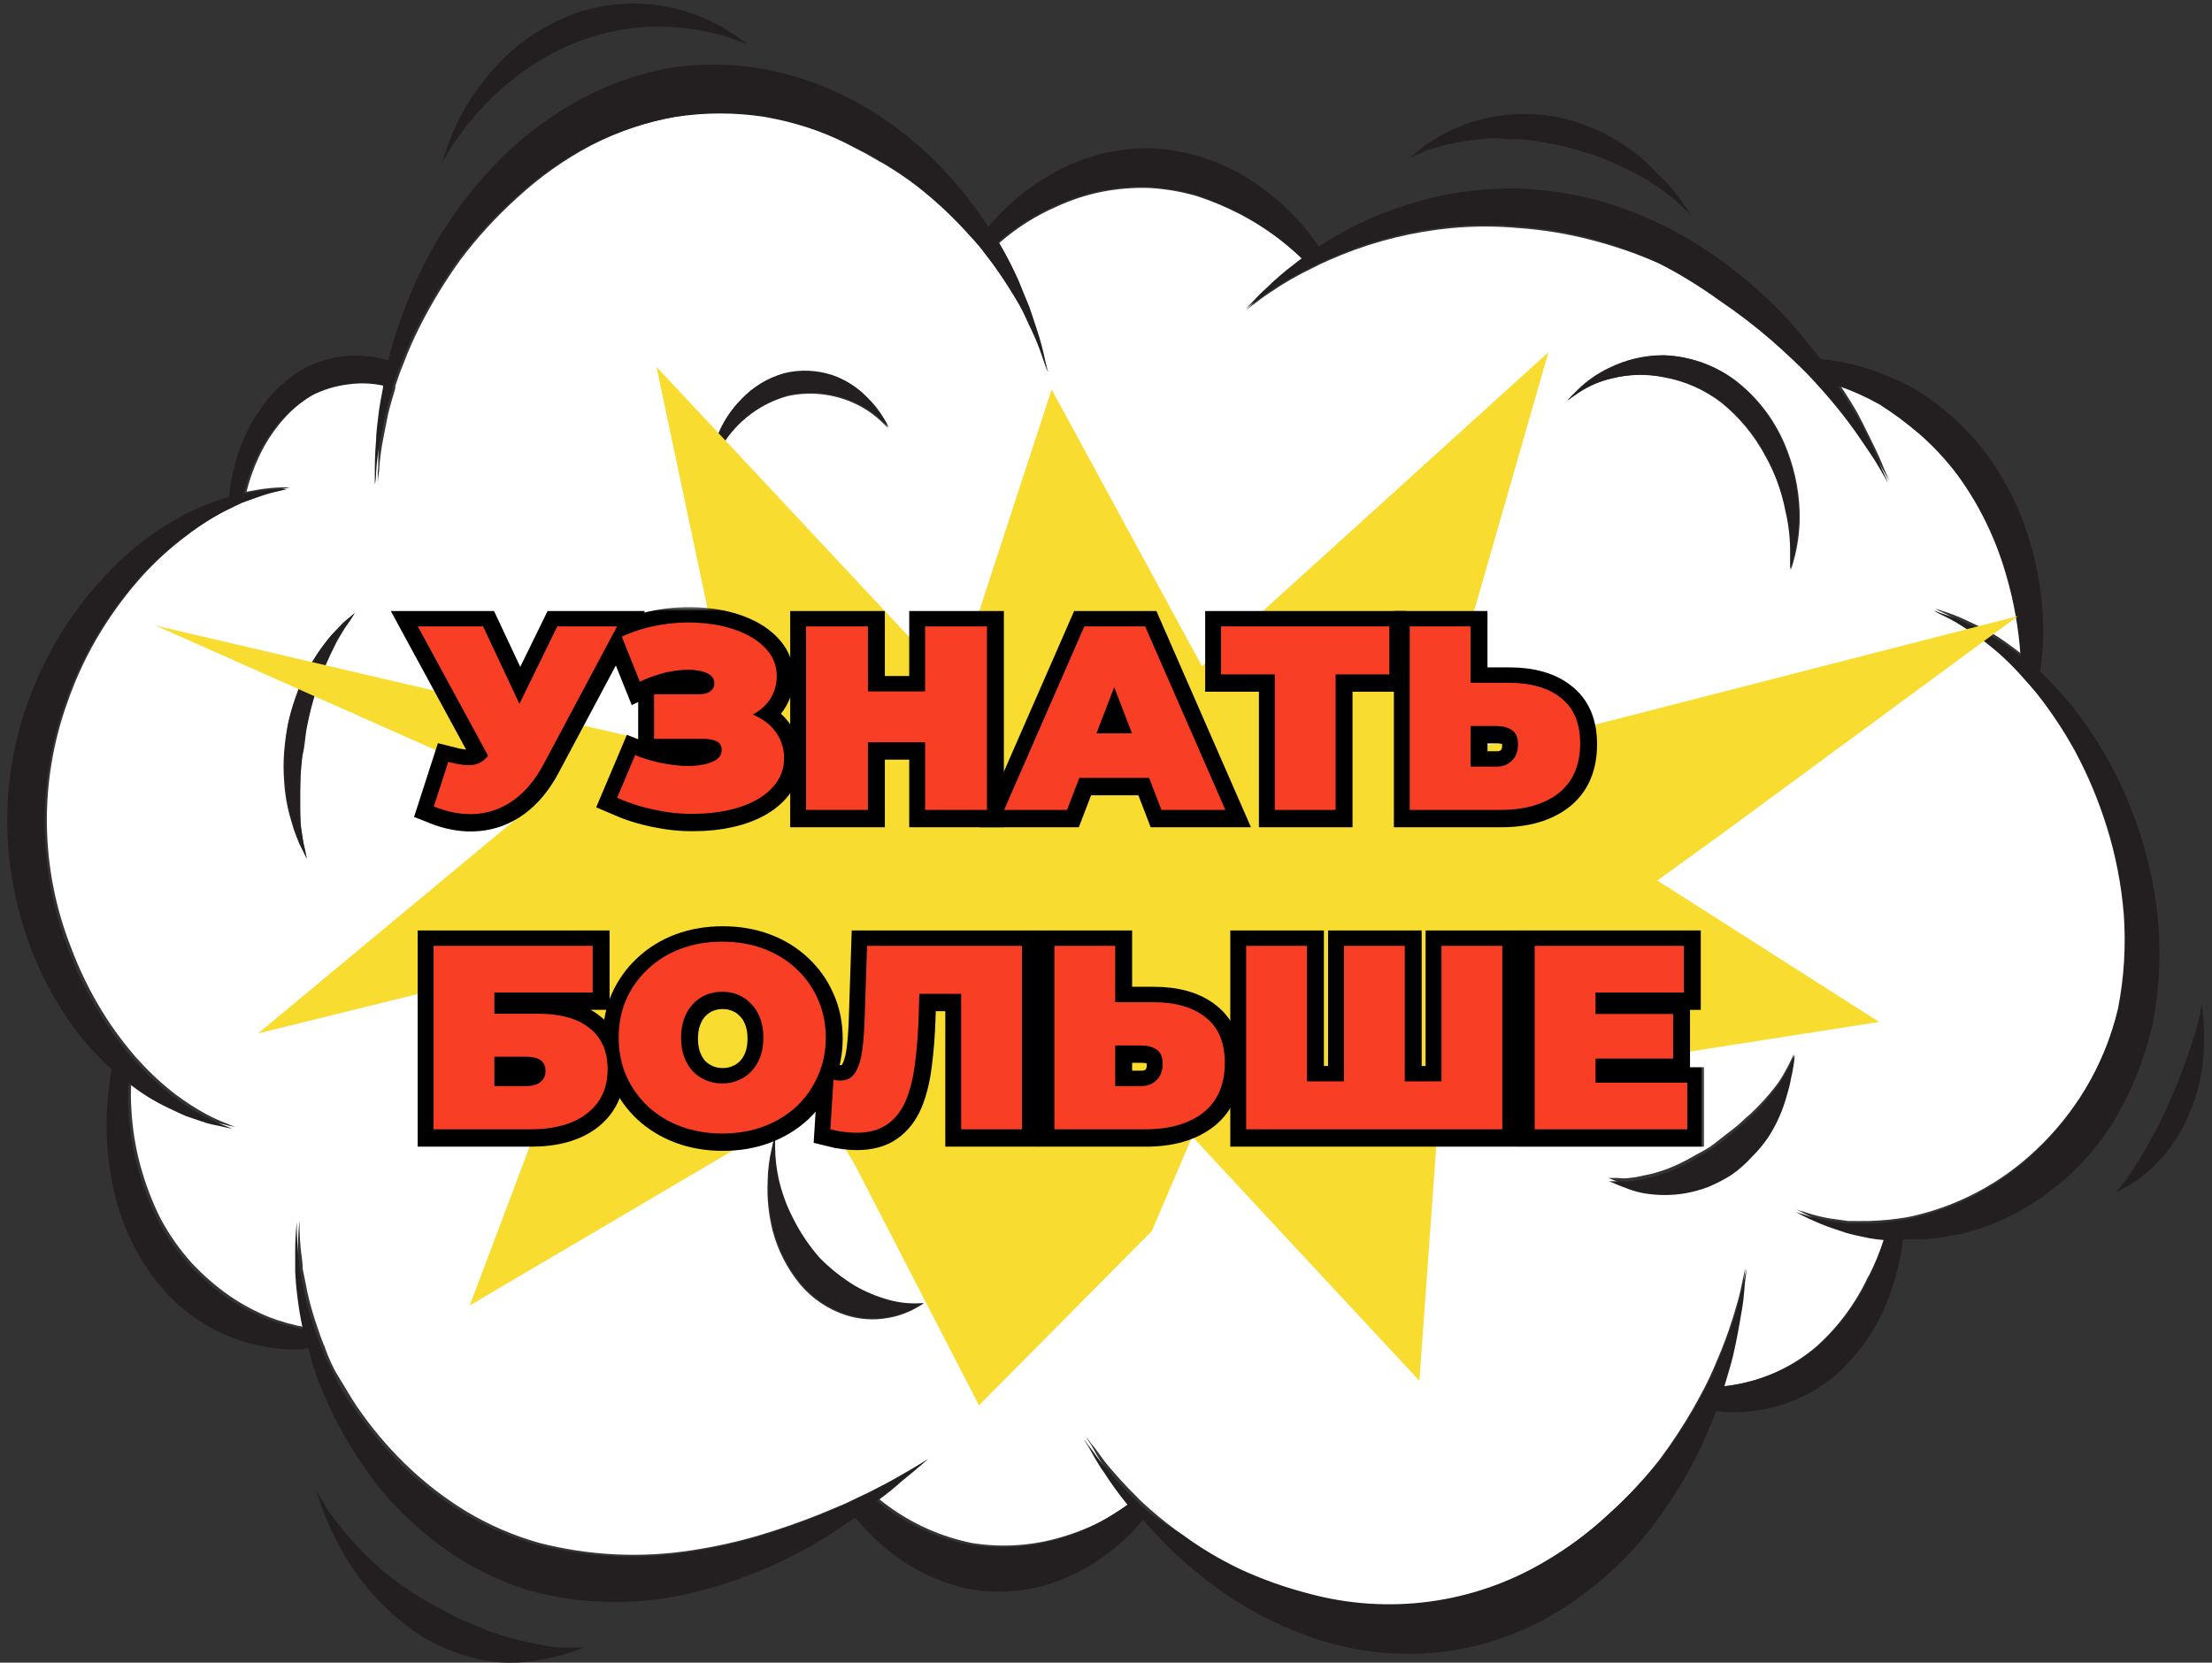 <?xml version="1.0" encoding="UTF-8"?> <svg xmlns="http://www.w3.org/2000/svg" width="270" height="203" viewBox="0 0 270 203" fill="none"><rect x="0" y="0" width="270" height="203" fill="#333333" stroke="none"/> <path d="M268.773 122.619C268.941 124.021 269.03 125.43 269.041 126.842C269.064 130.175 268.371 133.474 267.008 136.516C265.733 139.329 263.802 141.796 261.378 143.71C260.681 144.252 259.933 144.723 259.144 145.118L258.295 145.565C259.106 144.602 259.852 143.587 260.529 142.526C262.109 140.055 263.506 137.472 264.707 134.796C265.912 132.074 266.956 129.284 267.835 126.44C268.138 125.532 268.384 124.607 268.572 123.669C268.661 123.021 268.773 122.619 268.773 122.619Z" fill="#231F20"></path> <path d="M204.315 23.329C204.74 23.821 205.129 24.344 205.477 24.893L206.415 26.256L205.254 25.161C204.818 24.721 204.347 24.318 203.846 23.954C203.23 23.436 202.581 22.958 201.902 22.524C201.114 21.985 200.284 21.507 199.422 21.095C198.551 20.581 197.568 20.201 196.562 19.732C195.557 19.262 194.462 18.86 193.323 18.57C192.17 18.197 190.999 17.884 189.815 17.631C188.586 17.43 187.424 17.162 186.24 17.073C185.056 16.983 184.006 17.073 182.911 16.872C181.01 16.902 179.117 17.119 177.258 17.52C176.502 17.664 175.755 17.858 175.024 18.101C174.469 18.238 173.93 18.433 173.415 18.681L172.053 19.262L173.237 18.324C173.691 17.934 174.176 17.583 174.689 17.274C175.335 16.828 176.015 16.432 176.722 16.09C178.563 15.18 180.528 14.547 182.554 14.213C183.755 13.999 184.975 13.902 186.195 13.923C188.873 13.914 191.525 14.446 193.993 15.487C195.185 15.94 196.33 16.508 197.411 17.185C198.411 17.805 199.374 18.484 200.293 19.218C201.076 19.923 201.822 20.669 202.528 21.452C203.287 22.078 203.824 22.748 204.315 23.329Z" fill="#231F20"></path> <path d="M61.703 6.907C63.979 4.744 66.649 3.038 69.568 1.88C74.71 -0.107 80.418 -0.051 85.52 2.036C87.049 2.661 88.503 3.456 89.854 4.405C90.704 4.963 91.173 5.343 91.284 5.433C91.396 5.522 90.592 5.142 89.698 4.829C88.249 4.301 86.753 3.912 85.23 3.667C83.017 3.288 80.767 3.168 78.527 3.31C75.805 3.514 73.126 4.108 70.573 5.075C65.702 7.027 61.378 10.132 57.972 14.124C56.855 15.419 55.832 16.793 54.911 18.235C54.352 19.173 54.017 19.754 53.95 19.888C53.883 20.022 54.196 19.061 54.576 18.011C55.161 16.312 55.909 14.674 56.81 13.118C58.165 10.845 59.81 8.757 61.703 6.907Z" fill="#231F20"></path> <path d="M191.289 48.889C191.423 48.889 191.893 48.442 192.63 47.951C193.871 47.133 195.248 46.543 196.696 46.208C198.767 45.69 200.926 45.636 203.019 46.051C205.607 46.501 208.045 47.575 210.124 49.179C212.306 50.95 214.114 53.138 215.442 55.614C216.651 57.757 217.533 60.069 218.056 62.473C218.452 64.157 218.64 65.883 218.614 67.612C218.614 68.841 218.614 69.556 218.614 69.556C218.614 69.556 218.838 68.93 219.128 67.724C219.547 65.969 219.727 64.165 219.664 62.361C219.563 59.57 218.949 56.821 217.855 54.251C216.539 51.132 214.428 48.412 211.733 46.364C209.242 44.539 206.261 43.504 203.176 43.393C200.85 43.386 198.555 43.921 196.473 44.957C195.059 45.632 193.768 46.538 192.652 47.638C192.174 48.028 191.719 48.446 191.289 48.889ZM86.414 57.826C86.414 57.647 86.615 57.267 86.86 56.709C87.292 55.7 87.831 54.741 88.469 53.849C90.304 51.169 93.026 49.222 96.155 48.353C99.193 47.697 102.365 48.157 105.092 49.648C105.993 50.142 106.827 50.75 107.572 51.458C107.862 51.719 108.138 51.995 108.399 52.285C108.219 51.908 108.018 51.543 107.795 51.19C107.208 50.215 106.494 49.32 105.673 48.531C104.513 47.355 103.099 46.461 101.54 45.917C99.636 45.282 97.591 45.196 95.641 45.672C93.641 46.232 91.833 47.329 90.413 48.844C89.189 50.086 88.224 51.56 87.575 53.179C87.099 54.274 86.754 55.421 86.548 56.597C86.511 57.006 86.496 57.416 86.503 57.826H86.414ZM43.27 74.918L42.421 75.633C42.05 75.921 41.706 76.243 41.394 76.594C41.014 76.996 40.544 77.443 40.098 78.001C39.01 79.335 38.066 80.781 37.282 82.313C36.798 83.24 36.387 84.204 36.054 85.195C35.664 86.282 35.351 87.394 35.115 88.525C34.903 89.662 34.754 90.811 34.668 91.965C34.59 93.044 34.59 94.126 34.668 95.205C34.758 97.004 35.081 98.784 35.629 100.5C35.808 101.148 36.032 101.783 36.299 102.399C36.462 102.862 36.664 103.311 36.903 103.74L37.461 104.879C37.461 104.879 37.349 104.388 37.193 103.628C37.081 103.203 36.992 102.69 36.903 102.109C36.813 101.528 36.702 100.88 36.679 100.165C36.568 98.713 36.568 96.97 36.679 95.093C36.679 94.132 36.679 93.149 36.947 92.144C37.215 91.139 37.238 90.088 37.417 89.016C38.083 85.414 39.272 81.929 40.947 78.671C41.26 78.023 41.617 77.51 41.885 77.04C42.153 76.571 42.466 76.169 42.689 75.856L43.27 74.918ZM228.02 155.887C226.524 159.089 224.405 161.96 221.787 164.333C219.269 166.505 216.265 168.038 213.029 168.801C212.139 169.019 211.236 169.176 210.325 169.27C210.727 167.93 211.107 166.678 211.398 165.494C211.912 163.26 212.247 161.361 212.492 159.775C212.738 158.188 212.783 156.96 212.895 156.133C213.006 155.306 213.006 155.105 213.006 154.949C213.006 154.792 212.895 155.507 212.76 156.088C212.626 156.669 212.381 158.077 211.912 159.574C211.405 161.345 210.808 163.09 210.124 164.802C209.543 166.209 208.895 167.796 208.069 169.404C207.756 170.008 207.421 170.633 207.063 171.259C206.951 171.437 206.862 171.616 206.773 171.795C205.485 174.047 204.06 176.219 202.505 178.297C200.601 180.707 198.493 182.95 196.205 184.999C193.81 187.231 191.172 189.187 188.34 190.831C184.044 193.372 179.281 195.026 174.334 195.694C169.388 196.361 164.357 196.03 159.541 194.718C156.656 193.974 153.845 192.972 151.14 191.724C148.76 190.49 146.495 189.047 144.37 187.412C142.989 186.443 141.661 185.398 140.393 184.284C139.902 183.86 139.455 183.435 139.03 183.033C138.947 182.976 138.878 182.899 138.829 182.81C137.422 181.447 136.282 180.151 135.366 179.079C134.45 178.006 133.757 176.844 133.244 176.33L132.663 175.526C132.663 175.705 132.931 175.995 133.177 176.397C133.422 176.8 134.137 178.207 135.031 179.458C135.933 180.858 136.91 182.208 137.958 183.502C136.748 184.378 135.479 185.17 134.16 185.871C132.678 186.617 131.13 187.223 129.535 187.68C126.007 188.731 122.289 188.975 118.654 188.395C114.92 187.642 111.396 186.078 108.332 183.815C107.997 183.569 107.661 183.324 107.349 183.056C108.399 182.296 109.315 181.536 110.097 180.821C111.973 179.302 113.068 178.341 113.314 178.118C113.046 178.297 111.839 179.056 109.829 180.196C108.846 180.777 107.594 181.402 106.276 182.095L103.282 183.525C102.21 183.972 101.048 184.485 99.819 184.977C97.585 185.848 95.351 186.653 92.737 187.435C90.041 188.232 87.294 188.844 84.515 189.267C78.285 190.251 71.921 189.946 65.814 188.373C62.676 187.49 59.67 186.19 56.877 184.508C54.162 182.846 51.644 180.882 49.37 178.654C47.22 176.547 45.282 174.235 43.583 171.75C42.779 170.566 42.086 169.293 41.349 168.131C40.611 166.969 40.098 165.74 39.651 164.511C39.651 164.511 39.651 164.333 39.539 164.243C39.271 163.573 39.025 162.925 38.824 162.277C38.3 160.816 37.867 159.323 37.528 157.809L36.947 154.904C36.947 153.988 36.769 153.161 36.702 152.424C36.591 151.266 36.546 150.102 36.568 148.939V147.71C36.568 147.71 36.568 148.157 36.568 148.961C36.433 150.125 36.366 151.296 36.367 152.469V155.038C36.367 155.999 36.523 157.004 36.635 158.099C36.746 159.194 36.992 160.668 37.305 162.054C35.779 161.78 34.283 161.361 32.836 160.802C31.166 160.121 29.571 159.267 28.077 158.255C26.4 157.088 24.85 155.747 23.453 154.256C21.956 152.601 20.665 150.77 19.61 148.804C18.556 146.697 17.718 144.489 17.107 142.213C16.513 139.986 16.153 137.702 16.035 135.399C15.957 134.276 15.957 133.148 16.035 132.025C17.507 133.205 19.112 134.21 20.816 135.019C21.643 135.377 22.358 135.756 23.05 136.047L25.017 136.717C26.201 137.142 27.251 137.209 27.787 137.41L28.681 137.589L27.809 137.231C26.93 136.896 26.072 136.508 25.24 136.069C23.907 135.347 22.63 134.525 21.419 133.612C19.808 132.372 18.312 130.989 16.951 129.478C16.705 129.21 16.459 128.964 16.213 128.652C15.968 128.339 15.23 127.467 14.739 126.797C13.938 125.749 13.192 124.661 12.505 123.535C10.98 121.059 9.7 118.44 8.684 115.715C4.883 106.085 4.732 95.398 8.26 85.665C9.32 82.627 10.706 79.713 12.393 76.974C13.893 74.542 15.613 72.253 17.532 70.137C19.172 68.356 20.974 66.733 22.916 65.288C24.472 64.091 26.132 63.037 27.876 62.138L28.211 61.982C28.837 61.669 29.373 61.401 29.932 61.155L31.809 60.485C32.668 60.167 33.549 59.913 34.445 59.725L35.406 59.502H34.445C33.532 59.529 32.622 59.612 31.719 59.747L30.088 60.038C30.526 58.305 31.155 56.626 31.965 55.033C32.709 53.597 33.633 52.26 34.713 51.056C35.79 49.86 37.049 48.842 38.444 48.04C39.844 47.335 41.356 46.882 42.913 46.699C44.311 46.503 45.733 46.556 47.113 46.856C47.113 46.856 47.113 47.012 47.113 47.079C46.89 48.331 46.689 49.492 46.532 50.565C46.376 51.637 46.353 52.62 46.264 53.514C46.063 55.257 46.264 56.664 46.108 57.603V59.032C46.108 59.032 46.108 58.519 46.264 57.603C46.34 56.244 46.512 54.893 46.778 53.559C46.957 52.732 47.113 51.749 47.337 50.721C47.56 49.693 47.94 48.487 48.253 47.414C48.253 47.303 48.253 47.236 48.253 47.124C48.543 46.252 48.856 45.336 49.258 44.376C49.832 42.852 50.488 41.36 51.224 39.907C52.653 37.071 54.304 34.351 56.162 31.774C58.255 28.979 60.62 26.397 63.222 24.066C65.916 21.582 68.92 19.456 72.159 17.743C75.488 16.023 79.059 14.818 82.749 14.169C86.391 13.598 90.1 13.598 93.742 14.169C97.127 14.88 100.403 16.037 103.483 17.609L105.718 18.771C106.455 19.173 107.147 19.62 107.952 20.045C109.345 20.873 110.688 21.783 111.973 22.77C114.35 24.626 116.549 26.698 118.542 28.959C118.766 29.205 118.989 29.429 119.19 29.674C119.61 30.145 120.006 30.637 120.374 31.149C121.469 32.534 122.363 33.897 123.189 35.171C124.016 36.444 124.396 37.092 124.865 38.008L126.049 40.533C126.604 41.722 127.082 42.946 127.479 44.197L127.926 45.448C127.926 45.269 127.77 44.845 127.613 44.175C127.349 42.859 127.006 41.561 126.585 40.287L125.669 37.539C125.267 36.556 124.82 35.506 124.374 34.366C123.662 32.756 122.856 31.19 121.961 29.674C124.068 27.828 126.45 26.32 129.021 25.206C130.735 24.415 132.534 23.823 134.383 23.441C136.324 23.051 138.303 22.886 140.281 22.949C142.264 23.062 144.228 23.399 146.135 23.955C147.956 24.559 149.727 25.306 151.43 26.189C154.203 27.643 156.753 29.487 159.004 31.663C158.669 31.886 158.357 32.154 158.066 32.378C156.897 33.26 155.785 34.215 154.737 35.238C153.843 36.02 153.218 36.757 152.771 37.204L152.123 37.852L152.838 37.293C153.352 36.936 154.044 36.332 155.072 35.684C156.685 34.58 158.381 33.602 160.144 32.758C160.77 32.422 161.44 32.11 162.155 31.797L163.674 31.149C168.003 29.395 172.564 28.281 177.214 27.842C179.926 27.596 182.656 27.596 185.369 27.842C188.295 28.049 191.196 28.52 194.037 29.25C196.918 29.981 199.735 30.945 202.461 32.132C205.08 33.366 207.604 34.792 210.012 36.4C212.254 37.915 214.403 39.564 216.447 41.337C217.363 42.142 218.257 42.968 219.083 43.75C219.91 44.532 220.58 45.202 221.318 45.984L221.765 46.476C223.171 47.993 224.498 49.582 225.742 51.235C226.859 52.709 227.752 54.05 228.467 55.145C229.182 56.24 229.718 57.2 230.076 57.781C230.256 58.07 230.42 58.368 230.567 58.675C230.469 58.344 230.342 58.023 230.188 57.714C229.875 57.066 229.54 56.061 228.937 54.855C228.333 53.648 227.641 52.151 226.702 50.386C226.054 49.246 225.339 48.152 224.468 46.811C226.201 47.403 227.876 48.15 229.473 49.045C231.225 50.146 232.89 51.379 234.455 52.732C236.157 54.222 237.699 55.884 239.058 57.692C240.429 59.567 241.626 61.564 242.632 63.657C243.596 65.665 244.389 67.75 245.001 69.891C245.956 73.137 246.548 76.479 246.766 79.856C245.984 79.23 245.224 78.694 244.532 78.202C243.839 77.711 242.878 77.13 242.119 76.728L240.041 75.745C239.1 75.298 238.13 74.917 237.136 74.605C236.645 74.427 236.31 74.337 236.198 74.27C236.481 74.46 236.78 74.624 237.092 74.761C238.051 75.207 238.977 75.722 239.862 76.303L241.783 77.621C242.454 78.113 243.146 78.761 244.018 79.386C245.069 80.314 246.061 81.307 246.989 82.358C247.57 83.006 248.151 83.654 248.754 84.391C250.504 86.603 252.066 88.957 253.424 91.429C254.99 94.355 256.277 97.422 257.267 100.589C258.368 104.089 259.073 107.701 259.367 111.358C259.638 115.185 259.405 119.031 258.674 122.798C257.842 126.366 256.455 129.781 254.563 132.919C252.875 135.715 250.807 138.264 248.419 140.493C246.306 142.489 243.931 144.187 241.359 145.543C239.15 146.716 236.81 147.623 234.388 148.246C233.807 148.402 233.249 148.536 232.712 148.626C232.176 148.715 231.282 148.849 230.59 148.916C229.897 148.983 228.914 149.05 228.155 149.073C227.395 149.095 226.345 149.073 225.563 149.073L223.329 148.76C222.288 148.584 221.265 148.322 220.268 147.978C219.934 147.893 219.606 147.788 219.285 147.665L220.223 148.157C221.204 148.65 222.211 149.09 223.239 149.475L225.473 150.234C226.3 150.48 227.194 150.637 228.177 150.86C228.797 150.979 229.424 151.061 230.054 151.106C229.526 152.71 228.876 154.271 228.11 155.775L228.02 155.887ZM218.838 129.97C218.838 129.098 218.994 128.607 218.994 128.607L218.458 129.769C218.257 130.149 218.033 130.595 217.743 131.087C217.438 131.644 217.086 132.175 216.693 132.673C215.764 133.87 214.74 134.991 213.632 136.025C212.962 136.561 212.358 137.231 211.621 137.79C210.884 138.348 210.169 138.907 209.387 139.532C208.605 140.158 207.801 140.582 207.019 140.985C206.296 141.42 205.55 141.816 204.784 142.169C203.442 142.805 202.022 143.263 200.562 143.532C199.997 143.677 199.422 143.774 198.841 143.822C198.397 143.887 197.945 143.887 197.501 143.822H196.316C196.316 143.822 196.763 143.979 197.456 144.291L198.796 144.805C199.4 145.02 200.02 145.184 200.651 145.297C202.293 145.57 203.969 145.57 205.611 145.297C206.58 145.127 207.53 144.865 208.448 144.515C209.436 144.108 210.385 143.614 211.286 143.04C212.21 142.395 213.057 141.645 213.811 140.806C214.561 140.064 215.235 139.248 215.821 138.371C216.824 136.798 217.578 135.079 218.056 133.276C218.275 132.581 218.447 131.872 218.57 131.154C218.709 130.728 218.828 130.295 218.927 129.858L218.838 129.97ZM112.688 159.194C111.247 159.331 109.793 159.202 108.399 158.814C106.952 158.421 105.563 157.843 104.265 157.094C102.711 156.147 101.278 155.014 99.998 153.72C98.702 152.262 97.605 150.639 96.736 148.894C95.927 147.349 95.326 145.703 94.949 144.001C94.684 142.782 94.542 141.539 94.524 140.292C94.524 139.376 94.524 138.884 94.524 138.884C94.387 139.332 94.275 139.787 94.189 140.247C93.883 141.536 93.719 142.855 93.697 144.18C93.602 146.216 93.806 148.256 94.301 150.234C94.929 152.641 96.073 154.882 97.652 156.803C99.131 158.562 101.074 159.871 103.26 160.579C104.912 161.109 106.669 161.224 108.376 160.914C109.502 160.728 110.588 160.358 111.594 159.819L112.688 159.194Z" fill="white"></path> <path d="M215.531 55.592C214.203 53.115 212.395 50.928 210.214 49.157C208.135 47.552 205.696 46.479 203.109 46.029C201.015 45.614 198.856 45.667 196.786 46.185C195.338 46.52 193.961 47.111 192.719 47.928C191.982 48.42 191.513 48.755 191.379 48.867C191.743 48.429 192.131 48.011 192.541 47.615C193.656 46.515 194.947 45.609 196.361 44.934C198.443 43.898 200.738 43.363 203.064 43.37C206.15 43.481 209.131 44.517 211.621 46.342C214.317 48.39 216.427 51.109 217.743 54.229C218.838 56.798 219.451 59.547 219.553 62.339C219.615 64.142 219.435 65.946 219.016 67.701C218.726 68.908 218.503 69.533 218.503 69.533C218.503 69.533 218.503 68.818 218.503 67.59C218.528 65.86 218.34 64.134 217.944 62.451C217.484 60.057 216.671 57.746 215.531 55.592Z" fill="#231F20"></path> <path d="M218.637 131.556C218.514 132.274 218.342 132.983 218.123 133.679C217.645 135.481 216.891 137.2 215.889 138.773C215.302 139.65 214.628 140.466 213.878 141.208C213.125 142.047 212.277 142.797 211.353 143.442C210.453 144.016 209.503 144.51 208.516 144.917C207.597 145.267 206.647 145.529 205.678 145.699C204.036 145.972 202.36 145.972 200.718 145.699C200.087 145.586 199.467 145.422 198.864 145.207L197.523 144.693C196.83 144.381 196.384 144.224 196.384 144.224H197.568C198.012 144.289 198.464 144.289 198.908 144.224C199.489 144.176 200.065 144.079 200.629 143.934C202.09 143.665 203.509 143.207 204.851 142.571C205.618 142.218 206.363 141.822 207.086 141.387C207.868 140.984 208.65 140.448 209.454 139.934C210.258 139.421 210.973 138.795 211.688 138.192C212.403 137.588 213.029 136.963 213.699 136.427C214.816 135.329 215.84 134.141 216.76 132.874C217.154 132.376 217.505 131.845 217.81 131.288C218.101 130.796 218.324 130.349 218.525 129.97L219.061 128.808C219.061 128.808 219.061 129.299 218.905 130.171C218.838 130.637 218.749 131.099 218.637 131.556Z" fill="#231F20"></path> <path d="M94.39 150.123C93.895 148.144 93.692 146.105 93.787 144.068C93.808 142.743 93.973 141.425 94.278 140.136C94.365 139.675 94.476 139.22 94.613 138.773C94.613 138.773 94.613 139.264 94.613 140.18C94.631 141.427 94.773 142.67 95.038 143.889C95.416 145.592 96.017 147.237 96.825 148.782C97.695 150.528 98.792 152.15 100.087 153.608C101.367 154.902 102.8 156.035 104.355 156.982C105.652 157.731 107.042 158.309 108.488 158.702C109.883 159.09 111.337 159.219 112.778 159.082L111.683 159.708C110.678 160.246 109.591 160.616 108.466 160.802C106.759 161.112 105.001 160.997 103.349 160.467C101.163 159.759 99.22 158.45 97.741 156.691C96.162 154.77 95.019 152.529 94.39 150.123Z" fill="#231F20"></path> <path d="M96.244 48.241C93.115 49.11 90.393 51.057 88.559 53.737C87.92 54.629 87.381 55.588 86.95 56.597C86.704 57.156 86.57 57.535 86.503 57.714C86.526 57.302 86.571 56.892 86.637 56.485C86.844 55.309 87.188 54.162 87.665 53.067C88.314 51.448 89.278 49.974 90.502 48.732C91.923 47.217 93.731 46.12 95.73 45.56C97.681 45.085 99.725 45.17 101.629 45.806C103.189 46.349 104.603 47.243 105.762 48.419C106.584 49.209 107.297 50.102 107.885 51.078C108.107 51.431 108.309 51.797 108.488 52.173C108.227 51.883 107.951 51.608 107.661 51.346C106.916 50.639 106.083 50.03 105.181 49.537C102.455 48.045 99.282 47.585 96.244 48.241Z" fill="#231F20"></path> <path d="M53.101 196.059C54.285 196.662 55.335 197.355 56.542 197.846C57.748 198.338 58.776 198.762 59.849 199.209C61.763 199.877 63.728 200.393 65.725 200.751C66.457 200.944 67.204 201.071 67.959 201.131C68.674 201.131 69.277 201.131 69.769 201.131H71.333L69.813 201.667C69.227 201.9 68.622 202.079 68.004 202.203C67.202 202.418 66.389 202.59 65.568 202.717C63.425 203.094 61.232 203.094 59.089 202.717C57.814 202.478 56.565 202.119 55.358 201.644C54.021 201.157 52.735 200.544 51.515 199.812C49.131 198.254 46.979 196.366 45.125 194.204C43.543 192.337 42.186 190.289 41.081 188.105C40.634 187.273 40.239 186.415 39.897 185.536C39.593 184.898 39.332 184.241 39.115 183.569C38.824 182.72 38.623 182.184 38.556 181.938C38.69 182.162 38.981 182.653 39.405 183.324C39.729 183.915 40.095 184.483 40.5 185.022C40.992 185.625 41.461 186.407 42.109 187.099C43.513 188.772 45.044 190.333 46.689 191.769C47.65 192.484 48.61 193.311 49.683 194.003C50.782 194.753 51.923 195.44 53.101 196.059Z" fill="#231F20"></path> <path d="M35.696 100.388C35.148 98.672 34.825 96.892 34.735 95.093C34.657 94.015 34.657 92.932 34.735 91.854C34.821 90.699 34.97 89.551 35.182 88.413C35.418 87.283 35.731 86.171 36.121 85.084C36.454 84.092 36.865 83.129 37.349 82.202C38.133 80.669 39.077 79.224 40.165 77.889C40.611 77.331 41.081 76.884 41.461 76.482C41.773 76.131 42.117 75.809 42.488 75.521L43.337 74.806L42.667 75.745C42.444 76.057 42.175 76.437 41.863 76.929C41.55 77.42 41.237 77.912 40.924 78.56C39.249 81.817 38.06 85.302 37.394 88.904C37.215 89.977 37.014 91.027 36.925 92.032C36.836 93.038 36.746 94.021 36.657 94.981C36.657 96.858 36.657 98.601 36.657 100.053C36.657 100.768 36.813 101.438 36.88 101.997C36.947 102.555 37.059 103.092 37.171 103.516C37.327 104.276 37.439 104.767 37.439 104.767L36.88 103.628C36.642 103.199 36.44 102.75 36.277 102.287C36.04 101.668 35.846 101.034 35.696 100.388Z" fill="#231F20"></path> <path d="M17.197 70.36C15.278 72.477 13.558 74.765 12.058 77.197C10.371 79.936 8.985 82.85 7.925 85.888C4.476 95.635 4.626 106.293 8.349 115.939C9.365 118.663 10.645 121.282 12.169 123.758C12.857 124.884 13.603 125.973 14.404 127.02C14.895 127.691 15.387 128.294 15.878 128.875C16.37 129.456 16.37 129.433 16.616 129.702C17.977 131.212 19.472 132.595 21.084 133.835C22.294 134.748 23.572 135.57 24.905 136.293C25.737 136.732 26.595 137.12 27.474 137.454L28.346 137.812L27.452 137.633C26.826 137.432 25.866 137.365 24.681 136.94L22.715 136.27C22 135.98 21.285 135.6 20.481 135.242C18.777 134.433 17.172 133.428 15.7 132.249C15.622 133.372 15.622 134.499 15.7 135.622C15.818 137.925 16.177 140.209 16.772 142.437C17.383 144.712 18.221 146.92 19.274 149.028C20.33 150.994 21.621 152.824 23.117 154.479C24.515 155.971 26.065 157.311 27.742 158.479C29.236 159.49 30.831 160.344 32.501 161.026C33.947 161.584 35.444 162.003 36.97 162.277C36.657 160.892 36.456 159.573 36.3 158.322C36.143 157.071 36.076 156.222 36.031 155.261V152.692C36.031 151.52 36.098 150.349 36.232 149.184C36.232 148.38 36.232 147.933 36.232 147.933V149.162C36.211 150.325 36.255 151.489 36.367 152.647C36.367 153.385 36.545 154.211 36.612 155.127L37.193 158.032C37.532 159.547 37.965 161.039 38.489 162.5C38.69 163.148 38.936 163.796 39.204 164.466C39.204 164.466 39.204 164.645 39.316 164.735C39.763 165.963 40.433 167.103 41.014 168.354C41.595 169.605 42.377 170.789 43.248 171.974C44.947 174.458 46.885 176.771 49.035 178.877C51.309 181.105 53.827 183.069 56.542 184.731C59.335 186.413 62.34 187.713 65.479 188.596C71.586 190.17 77.95 190.474 84.179 189.49C86.959 189.067 89.706 188.455 92.401 187.658C94.949 186.876 97.339 186.072 99.484 185.2C100.713 184.709 101.875 184.195 102.947 183.748L105.941 182.318C107.326 181.625 108.51 181 109.493 180.419C111.504 179.28 112.711 178.52 112.979 178.341C112.733 178.565 111.638 179.525 109.762 181.045C108.98 181.67 108.064 182.43 107.013 183.279C107.326 183.547 107.661 183.793 107.997 184.038C111.061 186.302 114.585 187.865 118.319 188.619C121.953 189.198 125.672 188.954 129.2 187.904C130.794 187.446 132.343 186.84 133.824 186.094C135.144 185.393 136.413 184.602 137.623 183.726C136.575 182.431 135.598 181.081 134.696 179.682C133.802 178.431 133.266 177.291 132.841 176.621C132.417 175.951 132.417 175.928 132.328 175.749L132.908 176.554C133.422 177.157 134.048 178.185 135.031 179.302C136.014 180.419 137.086 181.67 138.494 183.033C138.543 183.122 138.612 183.199 138.695 183.257C139.12 183.659 139.567 184.083 140.058 184.508C141.44 185.555 142.88 186.525 144.37 187.412C146.565 189.003 148.898 190.394 151.341 191.568C154.046 192.816 156.857 193.818 159.742 194.562C164.558 195.873 169.589 196.205 174.536 195.537C179.482 194.869 184.245 193.216 188.541 190.674C191.373 189.031 194.011 187.075 196.406 184.843C198.694 182.793 200.802 180.551 202.706 178.14C204.241 176.104 205.651 173.978 206.929 171.772C206.929 171.594 207.108 171.415 207.22 171.236C207.577 170.611 207.912 169.985 208.225 169.382C209.052 167.773 209.7 166.187 210.281 164.779C210.965 163.068 211.561 161.323 212.068 159.551C212.537 158.054 212.716 156.848 212.917 156.066C213.118 155.284 213.14 155.083 213.163 154.926C213.185 154.77 213.163 155.507 213.051 156.11C212.939 156.714 212.917 158.188 212.649 159.752C212.381 161.316 212.068 163.26 211.554 165.472C211.264 166.656 210.884 167.907 210.482 169.248C211.392 169.153 212.296 168.996 213.185 168.779C216.421 168.015 219.426 166.482 221.943 164.31C224.562 161.937 226.681 159.066 228.177 155.865C228.865 154.419 229.448 152.926 229.92 151.396C229.29 151.352 228.663 151.269 228.043 151.15C227.06 150.927 226.166 150.77 225.339 150.525L223.105 149.765C222.077 149.38 221.07 148.94 220.089 148.447L219.151 147.955C219.472 148.079 219.8 148.183 220.134 148.268C221.131 148.613 222.154 148.874 223.195 149.05L225.429 149.363C226.211 149.363 227.082 149.363 228.021 149.363C228.959 149.363 229.607 149.363 230.456 149.207C231.305 149.05 231.841 149.05 232.578 148.916C233.316 148.782 233.673 148.693 234.254 148.536C236.676 147.913 239.016 147.006 241.225 145.833C243.796 144.478 246.172 142.779 248.285 140.783C250.673 138.554 252.741 136.005 254.429 133.209C256.321 130.072 257.708 126.656 258.54 123.088C259.271 119.322 259.504 115.476 259.233 111.649C258.939 107.992 258.234 104.379 257.133 100.88C256.143 97.712 254.856 94.645 253.29 91.719C251.932 89.247 250.37 86.893 248.62 84.681C248.017 83.944 247.436 83.296 246.855 82.648C245.927 81.597 244.935 80.605 243.884 79.677C243.102 79.051 242.409 78.403 241.649 77.912L239.728 76.594C238.843 76.013 237.917 75.497 236.958 75.052C236.646 74.914 236.347 74.75 236.064 74.56C236.176 74.56 236.511 74.717 237.002 74.895C237.996 75.207 238.966 75.588 239.907 76.035L241.985 77.018C242.744 77.42 243.526 77.956 244.398 78.493C245.269 79.029 245.894 79.52 246.632 80.146C246.413 76.769 245.822 73.427 244.867 70.181C244.255 68.04 243.462 65.955 242.498 63.948C241.492 61.854 240.295 59.857 238.924 57.982C237.565 56.174 236.023 54.512 234.321 53.022C232.756 51.669 231.091 50.436 229.339 49.336C227.742 48.441 226.067 47.693 224.334 47.101C225.138 48.352 225.853 49.537 226.568 50.676C227.529 52.352 228.244 53.804 228.803 55.145C229.361 56.485 229.741 57.379 230.054 58.005C230.208 58.313 230.335 58.634 230.433 58.965C230.286 58.658 230.122 58.36 229.942 58.072C229.584 57.491 229.093 56.53 228.333 55.435C227.574 54.34 226.725 53 225.607 51.525C224.364 49.872 223.037 48.284 221.631 46.766L221.184 46.275C220.536 45.56 219.798 44.845 218.949 44.041C218.1 43.236 217.229 42.432 216.313 41.627C214.269 39.855 212.12 38.206 209.878 36.69C207.522 34.989 205.043 33.465 202.461 32.132C199.734 30.875 196.91 29.844 194.015 29.049C191.174 28.319 188.272 27.848 185.346 27.641C182.634 27.395 179.904 27.395 177.191 27.641C172.515 28.095 167.931 29.232 163.585 31.015L162.065 31.663C161.35 31.976 160.68 32.288 160.055 32.623C158.292 33.468 156.596 34.446 154.983 35.55C154 36.198 153.307 36.801 152.749 37.159L152.034 37.718L152.682 37.07C153.128 36.623 153.754 35.885 154.648 35.103C155.696 34.081 156.808 33.125 157.977 32.244C158.267 32.02 158.58 31.752 158.915 31.529C156.664 29.352 154.114 27.509 151.341 26.055C149.638 25.172 147.867 24.424 146.046 23.82C144.139 23.265 142.175 22.928 140.192 22.815C138.214 22.752 136.234 22.917 134.294 23.307C132.445 23.689 130.646 24.281 128.931 25.072C126.361 26.186 123.979 27.694 121.871 29.54C122.767 31.055 123.573 32.622 124.284 34.232C124.731 35.372 125.178 36.466 125.58 37.405L126.496 40.153C126.916 41.427 127.259 42.725 127.524 44.041C127.68 44.711 127.792 45.135 127.837 45.314L127.39 44.063C126.992 42.812 126.515 41.588 125.96 40.399L124.776 37.874C124.307 36.958 123.703 36.042 123.1 35.036C122.497 34.031 121.38 32.4 120.285 31.015C119.916 30.503 119.521 30.011 119.101 29.54C118.9 29.294 118.676 29.071 118.453 28.825C116.46 26.563 114.261 24.491 111.884 22.636C110.599 21.649 109.256 20.738 107.863 19.91C107.148 19.486 106.455 19.039 105.628 18.637L103.394 17.475C100.216 15.965 96.849 14.89 93.385 14.28C89.743 13.71 86.034 13.71 82.392 14.28C78.701 14.929 75.131 16.135 71.802 17.855C68.562 19.568 65.558 21.693 62.865 24.178C60.263 26.508 57.898 29.09 55.804 31.886C53.947 34.463 52.296 37.182 50.867 40.019C50.131 41.472 49.475 42.963 48.901 44.487C48.498 45.448 48.186 46.364 47.895 47.235C47.895 47.347 47.895 47.414 47.895 47.526C47.582 48.688 47.225 49.76 46.979 50.833C46.733 51.905 46.599 52.843 46.421 53.67C46.155 55.004 45.983 56.356 45.907 57.714C45.907 58.63 45.75 59.144 45.75 59.144V57.826C45.75 56.887 45.75 55.48 45.907 53.737C45.907 52.843 46.063 51.86 46.175 50.788C46.287 49.715 46.532 48.554 46.756 47.302C46.756 47.302 46.756 47.146 46.756 47.079C45.376 46.779 43.954 46.726 42.555 46.923C40.999 47.105 39.486 47.559 38.087 48.263C36.692 49.066 35.432 50.084 34.356 51.279C33.275 52.484 32.352 53.82 31.608 55.256C30.798 56.85 30.168 58.528 29.731 60.261L31.362 59.971C32.265 59.835 33.175 59.753 34.087 59.725H35.048L34.087 59.948C33.191 60.137 32.31 60.391 31.451 60.708L29.574 61.378C29.016 61.624 28.48 61.892 27.854 62.205L27.519 62.361C25.774 63.26 24.114 64.315 22.559 65.512C20.625 66.958 18.83 68.581 17.197 70.36ZM13.041 135.801C13.114 134.047 13.308 132.3 13.622 130.573C12.204 129.262 10.882 127.851 9.667 126.35C7.744 123.846 6.11 121.133 4.797 118.262C3.301 114.937 2.22 111.44 1.579 107.851C0.114 99.854 0.967 91.606 4.037 84.078C6.541 77.855 10.422 72.279 15.387 67.768C17.314 66.069 19.411 64.572 21.643 63.3C23.391 62.307 25.241 61.506 27.161 60.909L27.966 60.663C28.165 58.359 28.715 56.099 29.597 53.961C30.309 52.175 31.281 50.504 32.479 49.001C33.713 47.426 35.228 46.093 36.947 45.068C38.622 44.171 40.462 43.624 42.354 43.46C44.049 43.325 45.753 43.507 47.381 43.996C47.783 42.409 48.275 40.734 48.901 38.991C50.042 35.754 51.478 32.627 53.19 29.652C55.148 26.333 57.463 23.239 60.094 20.424C62.92 17.422 66.163 14.841 69.724 12.761C73.435 10.589 77.494 9.077 81.722 8.292C85.91 7.658 90.178 7.779 94.323 8.65C98.195 9.489 101.911 10.929 105.338 12.917C108.528 14.763 111.465 17.016 114.074 19.62C116.396 21.933 118.484 24.47 120.307 27.194C120.441 27.373 120.531 27.529 120.642 27.708C122.58 25.366 124.89 23.358 127.479 21.765C129.312 20.618 131.288 19.717 133.355 19.084C135.581 18.422 137.892 18.09 140.214 18.101C142.558 18.153 144.879 18.567 147.096 19.33C149.213 20.018 151.221 21.004 153.061 22.256C156.176 24.347 158.867 27.008 160.993 30.099L162.713 29.026C164.686 27.845 166.756 26.835 168.902 26.01C171.362 25.039 173.905 24.291 176.499 23.776C179.361 23.22 182.274 22.966 185.19 23.016C188.387 23.123 191.562 23.572 194.663 24.357C197.825 25.218 200.888 26.409 203.801 27.909C206.583 29.357 209.224 31.063 211.688 33.003C213.983 34.808 216.141 36.779 218.145 38.902C219.642 40.6 221.027 42.253 222.189 43.839C225.01 44.084 227.772 44.785 230.366 45.917C232.53 46.728 234.557 47.866 236.377 49.291C238.461 50.889 240.345 52.735 241.985 54.787C243.652 56.963 245.061 59.325 246.185 61.825C247.229 64.186 248.023 66.65 248.553 69.176C249.034 71.44 249.311 73.743 249.38 76.057C249.44 78.038 249.321 80.019 249.022 81.978L249.827 82.782C251.961 84.92 253.87 87.271 255.524 89.798C257.483 92.835 259.116 96.07 260.395 99.45C261.861 103.306 262.844 107.328 263.322 111.425C263.813 115.903 263.632 120.429 262.785 124.853C261.875 129.026 260.298 133.024 258.116 136.695C256.204 139.879 253.729 142.688 250.81 144.984C248.352 146.945 245.61 148.52 242.677 149.653C240.121 150.591 237.441 151.148 234.723 151.307C233.897 151.307 233.092 151.307 232.31 151.307C232.028 153.426 231.542 155.514 230.858 157.54C229.548 161.487 227.239 165.028 224.155 167.818C221.232 170.324 217.617 171.882 213.788 172.286C212.349 172.466 210.893 172.466 209.454 172.286C209.412 172.446 209.36 172.603 209.297 172.756C208.202 175.609 206.872 178.367 205.321 181C203.572 183.943 201.544 186.711 199.266 189.267C196.78 191.955 193.965 194.32 190.887 196.305C187.655 198.369 184.119 199.915 180.409 200.885C176.76 201.799 172.987 202.116 169.237 201.823C165.699 201.558 162.22 200.767 158.915 199.477C155.847 198.314 152.918 196.816 150.179 195.009C147.743 193.388 145.448 191.565 143.32 189.557C141.89 188.194 140.639 186.831 139.522 185.558L139.254 185.871C136.879 188.652 133.929 190.886 130.607 192.417C128.71 193.294 126.691 193.882 124.619 194.16C122.388 194.454 120.123 194.379 117.917 193.936C115.673 193.418 113.519 192.567 111.527 191.412C109.622 190.305 107.872 188.953 106.321 187.39C105.628 186.72 105.003 186.027 104.377 185.312C103.215 186.116 101.942 186.965 100.556 187.814C95.713 190.793 90.437 193.001 84.917 194.361C78.224 196.066 71.203 196.004 64.54 194.182C61.017 193.08 57.68 191.453 54.643 189.356C51.742 187.308 49.101 184.915 46.778 182.229C44.676 179.654 42.835 176.878 41.282 173.94C40.522 172.51 39.919 171.102 39.316 169.739C38.712 168.376 38.266 167.013 37.908 165.673C37.908 165.338 37.729 165.025 37.662 164.735C37.595 164.444 37.148 164.735 36.88 164.735C33.138 164.898 29.419 164.057 26.111 162.299C24.043 161.216 22.165 159.805 20.548 158.121C18.743 156.188 17.237 153.997 16.079 151.62C14.851 149.099 14.001 146.411 13.555 143.643C13.099 141.056 12.927 138.426 13.041 135.801Z" fill="#231F20"></path> <path d="M140.588 150.311L145.526 138.76L154.574 148.501L173.253 168.587L175.911 131.633L183.039 132.012L229.376 124.774L202.298 107.503L210.297 101.716L246.312 75.218L188.289 90.12L175.018 91.707L178.57 79.329L189.005 43L156.674 72.313L146.709 81.34L140.007 68.984L128.367 47.558L120.324 72.157L116.569 83.753L80.129 44.787L90.63 94.477L77.157 89.964L19 76.38L66.165 97.359L31.489 126.181L73.806 115.725L57.34 159.382L95.322 137.017L99.522 134.202L104.349 142.223L119.496 171.581L140.588 150.311Z" fill="#F9DC30"></path> <mask id="path-13-outside-1_53_521" maskUnits="userSpaceOnUse" x="47.064" y="74.119" width="161" height="67" fill="black"> <rect fill="white" x="47.064" y="74.119" width="161" height="67"></rect> <path d="M54.776 93.144C56.099 93.486 57.133 93.603 57.88 93.496C58.627 93.368 59.288 92.909 59.864 92.12L60.952 90.584L61.592 89.88L68.088 76.6H75.384L66.392 93.464C65.411 95.299 64.227 96.728 62.84 97.752C61.475 98.755 59.96 99.331 58.296 99.48C56.632 99.629 54.872 99.331 53.016 98.584L54.776 93.144ZM61.496 95.8L51.064 76.6H59.032L65.592 90.584L61.496 95.8Z"></path> <path d="M75.385 97.528L77.593 92.312C78.531 92.696 79.491 92.995 80.473 93.208C81.475 93.421 82.435 93.56 83.353 93.624C84.27 93.667 85.081 93.624 85.785 93.496C86.51 93.368 87.086 93.155 87.513 92.856C87.939 92.558 88.153 92.163 88.153 91.672C88.153 91.16 87.939 90.808 87.513 90.616C87.086 90.424 86.563 90.328 85.945 90.328H79.897V84.888H85.305C85.945 84.888 86.425 84.771 86.745 84.536C87.086 84.28 87.257 83.95 87.257 83.544C87.257 83.096 87.065 82.744 86.681 82.488C86.318 82.232 85.817 82.061 85.177 81.976C84.558 81.87 83.854 81.859 83.065 81.944C82.275 82.008 81.454 82.168 80.601 82.424C79.769 82.659 78.958 82.968 78.169 83.352L75.961 77.848C77.539 77.123 79.193 76.632 80.921 76.376C82.67 76.099 84.366 76.046 86.009 76.216C87.673 76.365 89.166 76.718 90.489 77.272C91.833 77.827 92.899 78.563 93.689 79.48C94.478 80.376 94.873 81.443 94.873 82.68C94.873 83.747 94.585 84.707 94.009 85.56C93.433 86.392 92.643 87.043 91.641 87.512C90.659 87.981 89.539 88.216 88.281 88.216L88.441 86.712C89.913 86.712 91.193 86.979 92.281 87.512C93.39 88.024 94.243 88.728 94.841 89.624C95.459 90.52 95.769 91.544 95.769 92.696C95.769 93.763 95.481 94.723 94.905 95.576C94.329 96.408 93.529 97.123 92.505 97.72C91.502 98.296 90.329 98.734 88.985 99.032C87.662 99.331 86.233 99.48 84.697 99.48C83.182 99.501 81.625 99.341 80.025 99C78.446 98.68 76.899 98.189 75.385 97.528Z"></path> <path d="M112.981 76.6H120.533V99H112.981V76.6ZM106.005 99H98.453V76.6H106.005V99ZM113.493 90.744H105.493V84.536H113.493V90.744Z"></path> <path d="M122.627 99L132.419 76.6H139.843L149.635 99H141.827L134.595 80.184H137.539L130.307 99H122.627ZM128.451 95.096L130.371 89.656H140.675L142.595 95.096H128.451Z"></path> <path d="M155.666 99V80.824L157.298 82.456H149.106V76.6H169.65V82.456H161.458L163.09 80.824V99H155.666Z"></path> <path d="M184.204 83.48C186.935 83.48 189.068 84.099 190.604 85.336C192.162 86.552 192.94 88.397 192.94 90.872C192.94 93.539 192.066 95.566 190.316 96.952C188.567 98.317 186.21 99 183.244 99H172.14V76.6H179.564V83.48H184.204ZM182.732 93.72C183.479 93.72 184.098 93.486 184.588 93.016C185.1 92.525 185.356 91.853 185.356 91C185.356 90.147 185.1 89.56 184.588 89.24C184.098 88.92 183.479 88.76 182.732 88.76H179.564V93.72H182.732Z"></path> <path d="M52.984 138V115.6H72.408V121.296H60.408V123.888H65.752C68.483 123.888 70.573 124.475 72.024 125.648C73.496 126.8 74.232 128.475 74.232 130.672C74.232 132.955 73.4 134.747 71.736 136.048C70.072 137.35 67.757 138 64.792 138H52.984ZM60.408 132.72H64.28C65.027 132.72 65.603 132.56 66.008 132.24C66.435 131.92 66.648 131.462 66.648 130.864C66.648 129.712 65.859 129.136 64.28 129.136H60.408V132.72Z"></path> <path d="M88.22 138.512C86.406 138.512 84.721 138.224 83.164 137.648C81.628 137.072 80.294 136.262 79.164 135.216C78.033 134.15 77.148 132.902 76.508 131.472C75.889 130.043 75.58 128.486 75.58 126.8C75.58 125.094 75.889 123.536 76.508 122.128C77.148 120.699 78.033 119.462 79.164 118.416C80.294 117.35 81.628 116.528 83.164 115.952C84.721 115.376 86.406 115.088 88.22 115.088C90.054 115.088 91.74 115.376 93.276 115.952C94.812 116.528 96.145 117.35 97.276 118.416C98.406 119.462 99.281 120.699 99.9 122.128C100.54 123.536 100.86 125.094 100.86 126.8C100.86 128.486 100.54 130.043 99.9 131.472C99.281 132.902 98.406 134.15 97.276 135.216C96.145 136.262 94.812 137.072 93.276 137.648C91.74 138.224 90.054 138.512 88.22 138.512ZM88.22 132.4C88.924 132.4 89.574 132.272 90.172 132.016C90.79 131.76 91.324 131.398 91.772 130.928C92.241 130.438 92.604 129.851 92.86 129.168C93.116 128.464 93.244 127.675 93.244 126.8C93.244 125.926 93.116 125.147 92.86 124.464C92.604 123.76 92.241 123.174 91.772 122.704C91.324 122.214 90.79 121.84 90.172 121.584C89.574 121.328 88.924 121.2 88.22 121.2C87.516 121.2 86.854 121.328 86.236 121.584C85.638 121.84 85.105 122.214 84.636 122.704C84.188 123.174 83.836 123.76 83.58 124.464C83.324 125.147 83.196 125.926 83.196 126.8C83.196 127.675 83.324 128.464 83.58 129.168C83.836 129.851 84.188 130.438 84.636 130.928C85.105 131.398 85.638 131.76 86.236 132.016C86.854 132.272 87.516 132.4 88.22 132.4Z"></path> <path d="M104.617 138.416C104.147 138.416 103.646 138.384 103.113 138.32C102.579 138.256 102.014 138.15 101.417 138L101.801 131.952C102.099 132.016 102.377 132.048 102.633 132.048C103.465 132.048 104.083 131.707 104.489 131.024C104.894 130.342 105.171 129.424 105.321 128.272C105.47 127.099 105.566 125.787 105.609 124.336L105.897 115.6H124.809V138H117.385V119.856L119.017 121.456H110.857L112.329 119.76L112.201 124.048C112.137 126.203 111.987 128.166 111.753 129.936C111.539 131.686 111.166 133.2 110.633 134.48C110.099 135.739 109.342 136.71 108.361 137.392C107.401 138.075 106.153 138.416 104.617 138.416Z"></path> <path d="M140.829 122.48C143.56 122.48 145.693 123.099 147.229 124.336C148.787 125.552 149.565 127.398 149.565 129.872C149.565 132.539 148.691 134.566 146.941 135.952C145.192 137.318 142.835 138 139.869 138H128.765V115.6H136.189V122.48H140.829ZM139.357 132.72C140.104 132.72 140.723 132.486 141.213 132.016C141.725 131.526 141.981 130.854 141.981 130C141.981 129.147 141.725 128.56 141.213 128.24C140.723 127.92 140.104 127.76 139.357 127.76H136.189V132.72H139.357Z"></path> <path d="M165.739 132.144L164.107 133.776V115.6H171.531V133.776L169.867 132.144H177.675L176.011 133.776V115.6H183.435V138H152.171V115.6H159.595V133.776L157.963 132.144H165.739Z"></path> <path d="M194.302 123.92H204.286V129.36H194.302V123.92ZM194.814 132.304H206.014V138H187.39V115.6H205.598V121.296H194.814V132.304Z"></path> </mask> <path d="M54.776 93.144C56.099 93.486 57.133 93.603 57.88 93.496C58.627 93.368 59.288 92.909 59.864 92.12L60.952 90.584L61.592 89.88L68.088 76.6H75.384L66.392 93.464C65.411 95.299 64.227 96.728 62.84 97.752C61.475 98.755 59.96 99.331 58.296 99.48C56.632 99.629 54.872 99.331 53.016 98.584L54.776 93.144ZM61.496 95.8L51.064 76.6H59.032L65.592 90.584L61.496 95.8Z" fill="black"></path> <path d="M75.385 97.528L77.593 92.312C78.531 92.696 79.491 92.995 80.473 93.208C81.475 93.421 82.435 93.56 83.353 93.624C84.27 93.667 85.081 93.624 85.785 93.496C86.51 93.368 87.086 93.155 87.513 92.856C87.939 92.558 88.153 92.163 88.153 91.672C88.153 91.16 87.939 90.808 87.513 90.616C87.086 90.424 86.563 90.328 85.945 90.328H79.897V84.888H85.305C85.945 84.888 86.425 84.771 86.745 84.536C87.086 84.28 87.257 83.95 87.257 83.544C87.257 83.096 87.065 82.744 86.681 82.488C86.318 82.232 85.817 82.061 85.177 81.976C84.558 81.87 83.854 81.859 83.065 81.944C82.275 82.008 81.454 82.168 80.601 82.424C79.769 82.659 78.958 82.968 78.169 83.352L75.961 77.848C77.539 77.123 79.193 76.632 80.921 76.376C82.67 76.099 84.366 76.046 86.009 76.216C87.673 76.365 89.166 76.718 90.489 77.272C91.833 77.827 92.899 78.563 93.689 79.48C94.478 80.376 94.873 81.443 94.873 82.68C94.873 83.747 94.585 84.707 94.009 85.56C93.433 86.392 92.643 87.043 91.641 87.512C90.659 87.981 89.539 88.216 88.281 88.216L88.441 86.712C89.913 86.712 91.193 86.979 92.281 87.512C93.39 88.024 94.243 88.728 94.841 89.624C95.459 90.52 95.769 91.544 95.769 92.696C95.769 93.763 95.481 94.723 94.905 95.576C94.329 96.408 93.529 97.123 92.505 97.72C91.502 98.296 90.329 98.734 88.985 99.032C87.662 99.331 86.233 99.48 84.697 99.48C83.182 99.501 81.625 99.341 80.025 99C78.446 98.68 76.899 98.189 75.385 97.528Z" fill="black"></path> <path d="M112.981 76.6H120.533V99H112.981V76.6ZM106.005 99H98.453V76.6H106.005V99ZM113.493 90.744H105.493V84.536H113.493V90.744Z" fill="black"></path> <path d="M122.627 99L132.419 76.6H139.843L149.635 99H141.827L134.595 80.184H137.539L130.307 99H122.627ZM128.451 95.096L130.371 89.656H140.675L142.595 95.096H128.451Z" fill="black"></path> <path d="M155.666 99V80.824L157.298 82.456H149.106V76.6H169.65V82.456H161.458L163.09 80.824V99H155.666Z" fill="black"></path> <path d="M184.204 83.48C186.935 83.48 189.068 84.099 190.604 85.336C192.162 86.552 192.94 88.397 192.94 90.872C192.94 93.539 192.066 95.566 190.316 96.952C188.567 98.317 186.21 99 183.244 99H172.14V76.6H179.564V83.48H184.204ZM182.732 93.72C183.479 93.72 184.098 93.486 184.588 93.016C185.1 92.525 185.356 91.853 185.356 91C185.356 90.147 185.1 89.56 184.588 89.24C184.098 88.92 183.479 88.76 182.732 88.76H179.564V93.72H182.732Z" fill="black"></path> <path d="M52.984 138V115.6H72.408V121.296H60.408V123.888H65.752C68.483 123.888 70.573 124.475 72.024 125.648C73.496 126.8 74.232 128.475 74.232 130.672C74.232 132.955 73.4 134.747 71.736 136.048C70.072 137.35 67.757 138 64.792 138H52.984ZM60.408 132.72H64.28C65.027 132.72 65.603 132.56 66.008 132.24C66.435 131.92 66.648 131.462 66.648 130.864C66.648 129.712 65.859 129.136 64.28 129.136H60.408V132.72Z" fill="black"></path> <path d="M88.22 138.512C86.406 138.512 84.721 138.224 83.164 137.648C81.628 137.072 80.294 136.262 79.164 135.216C78.033 134.15 77.148 132.902 76.508 131.472C75.889 130.043 75.58 128.486 75.58 126.8C75.58 125.094 75.889 123.536 76.508 122.128C77.148 120.699 78.033 119.462 79.164 118.416C80.294 117.35 81.628 116.528 83.164 115.952C84.721 115.376 86.406 115.088 88.22 115.088C90.054 115.088 91.74 115.376 93.276 115.952C94.812 116.528 96.145 117.35 97.276 118.416C98.406 119.462 99.281 120.699 99.9 122.128C100.54 123.536 100.86 125.094 100.86 126.8C100.86 128.486 100.54 130.043 99.9 131.472C99.281 132.902 98.406 134.15 97.276 135.216C96.145 136.262 94.812 137.072 93.276 137.648C91.74 138.224 90.054 138.512 88.22 138.512ZM88.22 132.4C88.924 132.4 89.574 132.272 90.172 132.016C90.79 131.76 91.324 131.398 91.772 130.928C92.241 130.438 92.604 129.851 92.86 129.168C93.116 128.464 93.244 127.675 93.244 126.8C93.244 125.926 93.116 125.147 92.86 124.464C92.604 123.76 92.241 123.174 91.772 122.704C91.324 122.214 90.79 121.84 90.172 121.584C89.574 121.328 88.924 121.2 88.22 121.2C87.516 121.2 86.854 121.328 86.236 121.584C85.638 121.84 85.105 122.214 84.636 122.704C84.188 123.174 83.836 123.76 83.58 124.464C83.324 125.147 83.196 125.926 83.196 126.8C83.196 127.675 83.324 128.464 83.58 129.168C83.836 129.851 84.188 130.438 84.636 130.928C85.105 131.398 85.638 131.76 86.236 132.016C86.854 132.272 87.516 132.4 88.22 132.4Z" fill="black"></path> <path d="M104.617 138.416C104.147 138.416 103.646 138.384 103.113 138.32C102.579 138.256 102.014 138.15 101.417 138L101.801 131.952C102.099 132.016 102.377 132.048 102.633 132.048C103.465 132.048 104.083 131.707 104.489 131.024C104.894 130.342 105.171 129.424 105.321 128.272C105.47 127.099 105.566 125.787 105.609 124.336L105.897 115.6H124.809V138H117.385V119.856L119.017 121.456H110.857L112.329 119.76L112.201 124.048C112.137 126.203 111.987 128.166 111.753 129.936C111.539 131.686 111.166 133.2 110.633 134.48C110.099 135.739 109.342 136.71 108.361 137.392C107.401 138.075 106.153 138.416 104.617 138.416Z" fill="black"></path> <path d="M140.829 122.48C143.56 122.48 145.693 123.099 147.229 124.336C148.787 125.552 149.565 127.398 149.565 129.872C149.565 132.539 148.691 134.566 146.941 135.952C145.192 137.318 142.835 138 139.869 138H128.765V115.6H136.189V122.48H140.829ZM139.357 132.72C140.104 132.72 140.723 132.486 141.213 132.016C141.725 131.526 141.981 130.854 141.981 130C141.981 129.147 141.725 128.56 141.213 128.24C140.723 127.92 140.104 127.76 139.357 127.76H136.189V132.72H139.357Z" fill="black"></path> <path d="M165.739 132.144L164.107 133.776V115.6H171.531V133.776L169.867 132.144H177.675L176.011 133.776V115.6H183.435V138H152.171V115.6H159.595V133.776L157.963 132.144H165.739Z" fill="black"></path> <path d="M194.302 123.92H204.286V129.36H194.302V123.92ZM194.814 132.304H206.014V138H187.39V115.6H205.598V121.296H194.814V132.304Z" fill="black"></path> <path d="M54.776 93.144C56.099 93.486 57.133 93.603 57.88 93.496C58.627 93.368 59.288 92.909 59.864 92.12L60.952 90.584L61.592 89.88L68.088 76.6H75.384L66.392 93.464C65.411 95.299 64.227 96.728 62.84 97.752C61.475 98.755 59.96 99.331 58.296 99.48C56.632 99.629 54.872 99.331 53.016 98.584L54.776 93.144ZM61.496 95.8L51.064 76.6H59.032L65.592 90.584L61.496 95.8Z" stroke="black" stroke-width="4" mask="url(#path-13-outside-1_53_521)"></path> <path d="M75.385 97.528L77.593 92.312C78.531 92.696 79.491 92.995 80.473 93.208C81.475 93.421 82.435 93.56 83.353 93.624C84.27 93.667 85.081 93.624 85.785 93.496C86.51 93.368 87.086 93.155 87.513 92.856C87.939 92.558 88.153 92.163 88.153 91.672C88.153 91.16 87.939 90.808 87.513 90.616C87.086 90.424 86.563 90.328 85.945 90.328H79.897V84.888H85.305C85.945 84.888 86.425 84.771 86.745 84.536C87.086 84.28 87.257 83.95 87.257 83.544C87.257 83.096 87.065 82.744 86.681 82.488C86.318 82.232 85.817 82.061 85.177 81.976C84.558 81.87 83.854 81.859 83.065 81.944C82.275 82.008 81.454 82.168 80.601 82.424C79.769 82.659 78.958 82.968 78.169 83.352L75.961 77.848C77.539 77.123 79.193 76.632 80.921 76.376C82.67 76.099 84.366 76.046 86.009 76.216C87.673 76.365 89.166 76.718 90.489 77.272C91.833 77.827 92.899 78.563 93.689 79.48C94.478 80.376 94.873 81.443 94.873 82.68C94.873 83.747 94.585 84.707 94.009 85.56C93.433 86.392 92.643 87.043 91.641 87.512C90.659 87.981 89.539 88.216 88.281 88.216L88.441 86.712C89.913 86.712 91.193 86.979 92.281 87.512C93.39 88.024 94.243 88.728 94.841 89.624C95.459 90.52 95.769 91.544 95.769 92.696C95.769 93.763 95.481 94.723 94.905 95.576C94.329 96.408 93.529 97.123 92.505 97.72C91.502 98.296 90.329 98.734 88.985 99.032C87.662 99.331 86.233 99.48 84.697 99.48C83.182 99.501 81.625 99.341 80.025 99C78.446 98.68 76.899 98.189 75.385 97.528Z" stroke="black" stroke-width="4" mask="url(#path-13-outside-1_53_521)"></path> <path d="M112.981 76.6H120.533V99H112.981V76.6ZM106.005 99H98.453V76.6H106.005V99ZM113.493 90.744H105.493V84.536H113.493V90.744Z" stroke="black" stroke-width="4" mask="url(#path-13-outside-1_53_521)"></path> <path d="M122.627 99L132.419 76.6H139.843L149.635 99H141.827L134.595 80.184H137.539L130.307 99H122.627ZM128.451 95.096L130.371 89.656H140.675L142.595 95.096H128.451Z" stroke="black" stroke-width="4" mask="url(#path-13-outside-1_53_521)"></path> <path d="M155.666 99V80.824L157.298 82.456H149.106V76.6H169.65V82.456H161.458L163.09 80.824V99H155.666Z" stroke="black" stroke-width="4" mask="url(#path-13-outside-1_53_521)"></path> <path d="M184.204 83.48C186.935 83.48 189.068 84.099 190.604 85.336C192.162 86.552 192.94 88.397 192.94 90.872C192.94 93.539 192.066 95.566 190.316 96.952C188.567 98.317 186.21 99 183.244 99H172.14V76.6H179.564V83.48H184.204ZM182.732 93.72C183.479 93.72 184.098 93.486 184.588 93.016C185.1 92.525 185.356 91.853 185.356 91C185.356 90.147 185.1 89.56 184.588 89.24C184.098 88.92 183.479 88.76 182.732 88.76H179.564V93.72H182.732Z" stroke="black" stroke-width="4" mask="url(#path-13-outside-1_53_521)"></path> <path d="M52.984 138V115.6H72.408V121.296H60.408V123.888H65.752C68.483 123.888 70.573 124.475 72.024 125.648C73.496 126.8 74.232 128.475 74.232 130.672C74.232 132.955 73.4 134.747 71.736 136.048C70.072 137.35 67.757 138 64.792 138H52.984ZM60.408 132.72H64.28C65.027 132.72 65.603 132.56 66.008 132.24C66.435 131.92 66.648 131.462 66.648 130.864C66.648 129.712 65.859 129.136 64.28 129.136H60.408V132.72Z" stroke="black" stroke-width="4" mask="url(#path-13-outside-1_53_521)"></path> <path d="M88.22 138.512C86.406 138.512 84.721 138.224 83.164 137.648C81.628 137.072 80.294 136.262 79.164 135.216C78.033 134.15 77.148 132.902 76.508 131.472C75.889 130.043 75.58 128.486 75.58 126.8C75.58 125.094 75.889 123.536 76.508 122.128C77.148 120.699 78.033 119.462 79.164 118.416C80.294 117.35 81.628 116.528 83.164 115.952C84.721 115.376 86.406 115.088 88.22 115.088C90.054 115.088 91.74 115.376 93.276 115.952C94.812 116.528 96.145 117.35 97.276 118.416C98.406 119.462 99.281 120.699 99.9 122.128C100.54 123.536 100.86 125.094 100.86 126.8C100.86 128.486 100.54 130.043 99.9 131.472C99.281 132.902 98.406 134.15 97.276 135.216C96.145 136.262 94.812 137.072 93.276 137.648C91.74 138.224 90.054 138.512 88.22 138.512ZM88.22 132.4C88.924 132.4 89.574 132.272 90.172 132.016C90.79 131.76 91.324 131.398 91.772 130.928C92.241 130.438 92.604 129.851 92.86 129.168C93.116 128.464 93.244 127.675 93.244 126.8C93.244 125.926 93.116 125.147 92.86 124.464C92.604 123.76 92.241 123.174 91.772 122.704C91.324 122.214 90.79 121.84 90.172 121.584C89.574 121.328 88.924 121.2 88.22 121.2C87.516 121.2 86.854 121.328 86.236 121.584C85.638 121.84 85.105 122.214 84.636 122.704C84.188 123.174 83.836 123.76 83.58 124.464C83.324 125.147 83.196 125.926 83.196 126.8C83.196 127.675 83.324 128.464 83.58 129.168C83.836 129.851 84.188 130.438 84.636 130.928C85.105 131.398 85.638 131.76 86.236 132.016C86.854 132.272 87.516 132.4 88.22 132.4Z" stroke="black" stroke-width="4" mask="url(#path-13-outside-1_53_521)"></path> <path d="M104.617 138.416C104.147 138.416 103.646 138.384 103.113 138.32C102.579 138.256 102.014 138.15 101.417 138L101.801 131.952C102.099 132.016 102.377 132.048 102.633 132.048C103.465 132.048 104.083 131.707 104.489 131.024C104.894 130.342 105.171 129.424 105.321 128.272C105.47 127.099 105.566 125.787 105.609 124.336L105.897 115.6H124.809V138H117.385V119.856L119.017 121.456H110.857L112.329 119.76L112.201 124.048C112.137 126.203 111.987 128.166 111.753 129.936C111.539 131.686 111.166 133.2 110.633 134.48C110.099 135.739 109.342 136.71 108.361 137.392C107.401 138.075 106.153 138.416 104.617 138.416Z" stroke="black" stroke-width="4" mask="url(#path-13-outside-1_53_521)"></path> <path d="M140.829 122.48C143.56 122.48 145.693 123.099 147.229 124.336C148.787 125.552 149.565 127.398 149.565 129.872C149.565 132.539 148.691 134.566 146.941 135.952C145.192 137.318 142.835 138 139.869 138H128.765V115.6H136.189V122.48H140.829ZM139.357 132.72C140.104 132.72 140.723 132.486 141.213 132.016C141.725 131.526 141.981 130.854 141.981 130C141.981 129.147 141.725 128.56 141.213 128.24C140.723 127.92 140.104 127.76 139.357 127.76H136.189V132.72H139.357Z" stroke="black" stroke-width="4" mask="url(#path-13-outside-1_53_521)"></path> <path d="M165.739 132.144L164.107 133.776V115.6H171.531V133.776L169.867 132.144H177.675L176.011 133.776V115.6H183.435V138H152.171V115.6H159.595V133.776L157.963 132.144H165.739Z" stroke="black" stroke-width="4" mask="url(#path-13-outside-1_53_521)"></path> <path d="M194.302 123.92H204.286V129.36H194.302V123.92ZM194.814 132.304H206.014V138H187.39V115.6H205.598V121.296H194.814V132.304Z" stroke="black" stroke-width="4" mask="url(#path-13-outside-1_53_521)"></path> <path d="M54.712 93.025C56.035 93.367 57.069 93.484 57.816 93.377C58.563 93.249 59.224 92.791 59.8 92.001L60.888 90.466L61.528 89.761L68.024 76.481H75.32L66.328 93.346C65.347 95.18 64.163 96.609 62.776 97.633C61.411 98.636 59.896 99.212 58.232 99.362C56.568 99.511 54.808 99.212 52.952 98.466L54.712 93.025ZM61.432 95.681L51 76.481H58.968L65.528 90.466L61.432 95.681Z" fill="#F93E26"></path> <path d="M75.321 97.409L77.529 92.194C78.467 92.578 79.427 92.876 80.409 93.09C81.411 93.303 82.371 93.442 83.289 93.505C84.206 93.548 85.017 93.505 85.721 93.377C86.446 93.249 87.022 93.036 87.449 92.737C87.875 92.439 88.089 92.044 88.089 91.553C88.089 91.041 87.875 90.689 87.449 90.498C87.022 90.305 86.499 90.21 85.881 90.21H79.833V84.769H85.241C85.881 84.769 86.361 84.652 86.681 84.418C87.022 84.162 87.193 83.831 87.193 83.425C87.193 82.978 87.001 82.626 86.617 82.37C86.254 82.114 85.753 81.943 85.113 81.858C84.494 81.751 83.79 81.74 83.001 81.826C82.211 81.889 81.39 82.049 80.537 82.305C79.705 82.54 78.894 82.85 78.105 83.234L75.897 77.73C77.475 77.004 79.129 76.513 80.857 76.257C82.606 75.98 84.302 75.927 85.945 76.097C87.609 76.247 89.102 76.599 90.425 77.153C91.769 77.708 92.835 78.444 93.625 79.362C94.414 80.257 94.809 81.324 94.809 82.561C94.809 83.628 94.521 84.588 93.945 85.442C93.369 86.273 92.579 86.924 91.577 87.394C90.595 87.863 89.475 88.097 88.217 88.097L88.377 86.594C89.849 86.594 91.129 86.86 92.217 87.394C93.326 87.906 94.179 88.609 94.777 89.505C95.395 90.401 95.705 91.425 95.705 92.578C95.705 93.644 95.417 94.604 94.841 95.457C94.265 96.29 93.465 97.004 92.441 97.602C91.438 98.177 90.265 98.615 88.921 98.913C87.598 99.212 86.169 99.362 84.633 99.362C83.118 99.383 81.561 99.223 79.961 98.882C78.382 98.561 76.835 98.071 75.321 97.409Z" fill="#F93E26"></path> <path d="M112.917 76.481H120.469V98.882H112.917V76.481ZM105.941 98.882H98.389V76.481H105.941V98.882ZM113.429 90.626H105.429V84.418H113.429V90.626Z" fill="#F93E26"></path> <path d="M122.563 98.882L132.355 76.481H139.779L149.571 98.882H141.763L134.531 80.066H137.475L130.243 98.882H122.563ZM128.387 94.978L130.307 89.537H140.611L142.531 94.978H128.387Z" fill="#F93E26"></path> <path d="M155.602 98.882V80.706L157.234 82.338H149.042V76.481H169.586V82.338H161.394L163.026 80.706V98.882H155.602Z" fill="#F93E26"></path> <path d="M184.14 83.362C186.871 83.362 189.004 83.98 190.54 85.218C192.098 86.433 192.876 88.279 192.876 90.754C192.876 93.42 192.002 95.447 190.252 96.834C188.503 98.199 186.146 98.882 183.18 98.882H172.076V76.481H179.5V83.362H184.14ZM182.668 93.602C183.415 93.602 184.034 93.367 184.524 92.897C185.036 92.407 185.292 91.735 185.292 90.882C185.292 90.028 185.036 89.442 184.524 89.121C184.034 88.802 183.415 88.641 182.668 88.641H179.5V93.602H182.668Z" fill="#F93E26"></path> <path d="M52.92 137.882V115.482H72.344V121.178H60.344V123.77H65.688C68.419 123.77 70.509 124.356 71.96 125.53C73.432 126.682 74.168 128.356 74.168 130.554C74.168 132.836 73.336 134.628 71.672 135.93C70.008 137.231 67.693 137.882 64.728 137.882H52.92ZM60.344 132.602H64.216C64.963 132.602 65.539 132.442 65.944 132.122C66.371 131.802 66.584 131.343 66.584 130.746C66.584 129.594 65.795 129.018 64.216 129.018H60.344V132.602Z" fill="#F93E26"></path> <path d="M88.156 138.394C86.342 138.394 84.657 138.106 83.1 137.53C81.564 136.954 80.23 136.143 79.1 135.098C77.969 134.031 77.084 132.783 76.444 131.354C75.825 129.924 75.516 128.367 75.516 126.682C75.516 124.975 75.825 123.418 76.444 122.01C77.084 120.58 77.969 119.343 79.1 118.298C80.23 117.231 81.564 116.41 83.1 115.834C84.657 115.258 86.342 114.97 88.156 114.97C89.99 114.97 91.676 115.258 93.212 115.834C94.748 116.41 96.081 117.231 97.212 118.298C98.342 119.343 99.217 120.58 99.836 122.01C100.476 123.418 100.796 124.975 100.796 126.682C100.796 128.367 100.476 129.924 99.836 131.354C99.217 132.783 98.342 134.031 97.212 135.098C96.081 136.143 94.748 136.954 93.212 137.53C91.676 138.106 89.99 138.394 88.156 138.394ZM88.156 132.282C88.86 132.282 89.51 132.154 90.108 131.898C90.726 131.642 91.26 131.279 91.708 130.81C92.177 130.319 92.54 129.732 92.796 129.05C93.052 128.346 93.18 127.556 93.18 126.682C93.18 125.807 93.052 125.028 92.796 124.346C92.54 123.642 92.177 123.055 91.708 122.586C91.26 122.095 90.726 121.722 90.108 121.466C89.51 121.21 88.86 121.082 88.156 121.082C87.452 121.082 86.79 121.21 86.172 121.466C85.574 121.722 85.041 122.095 84.572 122.586C84.124 123.055 83.772 123.642 83.516 124.346C83.26 125.028 83.132 125.807 83.132 126.682C83.132 127.556 83.26 128.346 83.516 129.05C83.772 129.732 84.124 130.319 84.572 130.81C85.041 131.279 85.574 131.642 86.172 131.898C86.79 132.154 87.452 132.282 88.156 132.282Z" fill="#F93E26"></path> <path d="M104.553 138.298C104.083 138.298 103.582 138.266 103.049 138.202C102.515 138.138 101.95 138.031 101.353 137.882L101.737 131.834C102.035 131.898 102.313 131.93 102.569 131.93C103.401 131.93 104.019 131.588 104.425 130.906C104.83 130.223 105.107 129.306 105.257 128.154C105.406 126.98 105.502 125.668 105.545 124.218L105.833 115.482H124.745V137.882H117.321V119.738L118.953 121.338H110.793L112.265 119.642L112.137 123.93C112.073 126.084 111.923 128.047 111.689 129.818C111.475 131.567 111.102 133.082 110.569 134.362C110.035 135.62 109.278 136.591 108.297 137.274C107.337 137.956 106.089 138.298 104.553 138.298Z" fill="#F93E26"></path> <path d="M140.765 122.362C143.496 122.362 145.629 122.98 147.165 124.218C148.723 125.434 149.501 127.279 149.501 129.754C149.501 132.42 148.627 134.447 146.877 135.834C145.128 137.199 142.771 137.882 139.805 137.882H128.701V115.482H136.125V122.362H140.765ZM139.293 132.602C140.04 132.602 140.659 132.367 141.149 131.898C141.661 131.407 141.917 130.735 141.917 129.882C141.917 129.028 141.661 128.442 141.149 128.122C140.659 127.802 140.04 127.642 139.293 127.642H136.125V132.602H139.293Z" fill="#F93E26"></path> <path d="M165.675 132.026L164.044 133.658V115.482H171.467V133.658L169.803 132.026H177.612L175.948 133.658V115.482H183.372V137.882H152.107V115.482H159.532V133.658L157.899 132.026H165.675Z" fill="#F93E26"></path> <path d="M194.238 123.802H204.222V129.242H194.238V123.802ZM194.75 132.186H205.95V137.882H187.326V115.482H205.534V121.178H194.75V132.186Z" fill="#F93E26"></path> </svg> 